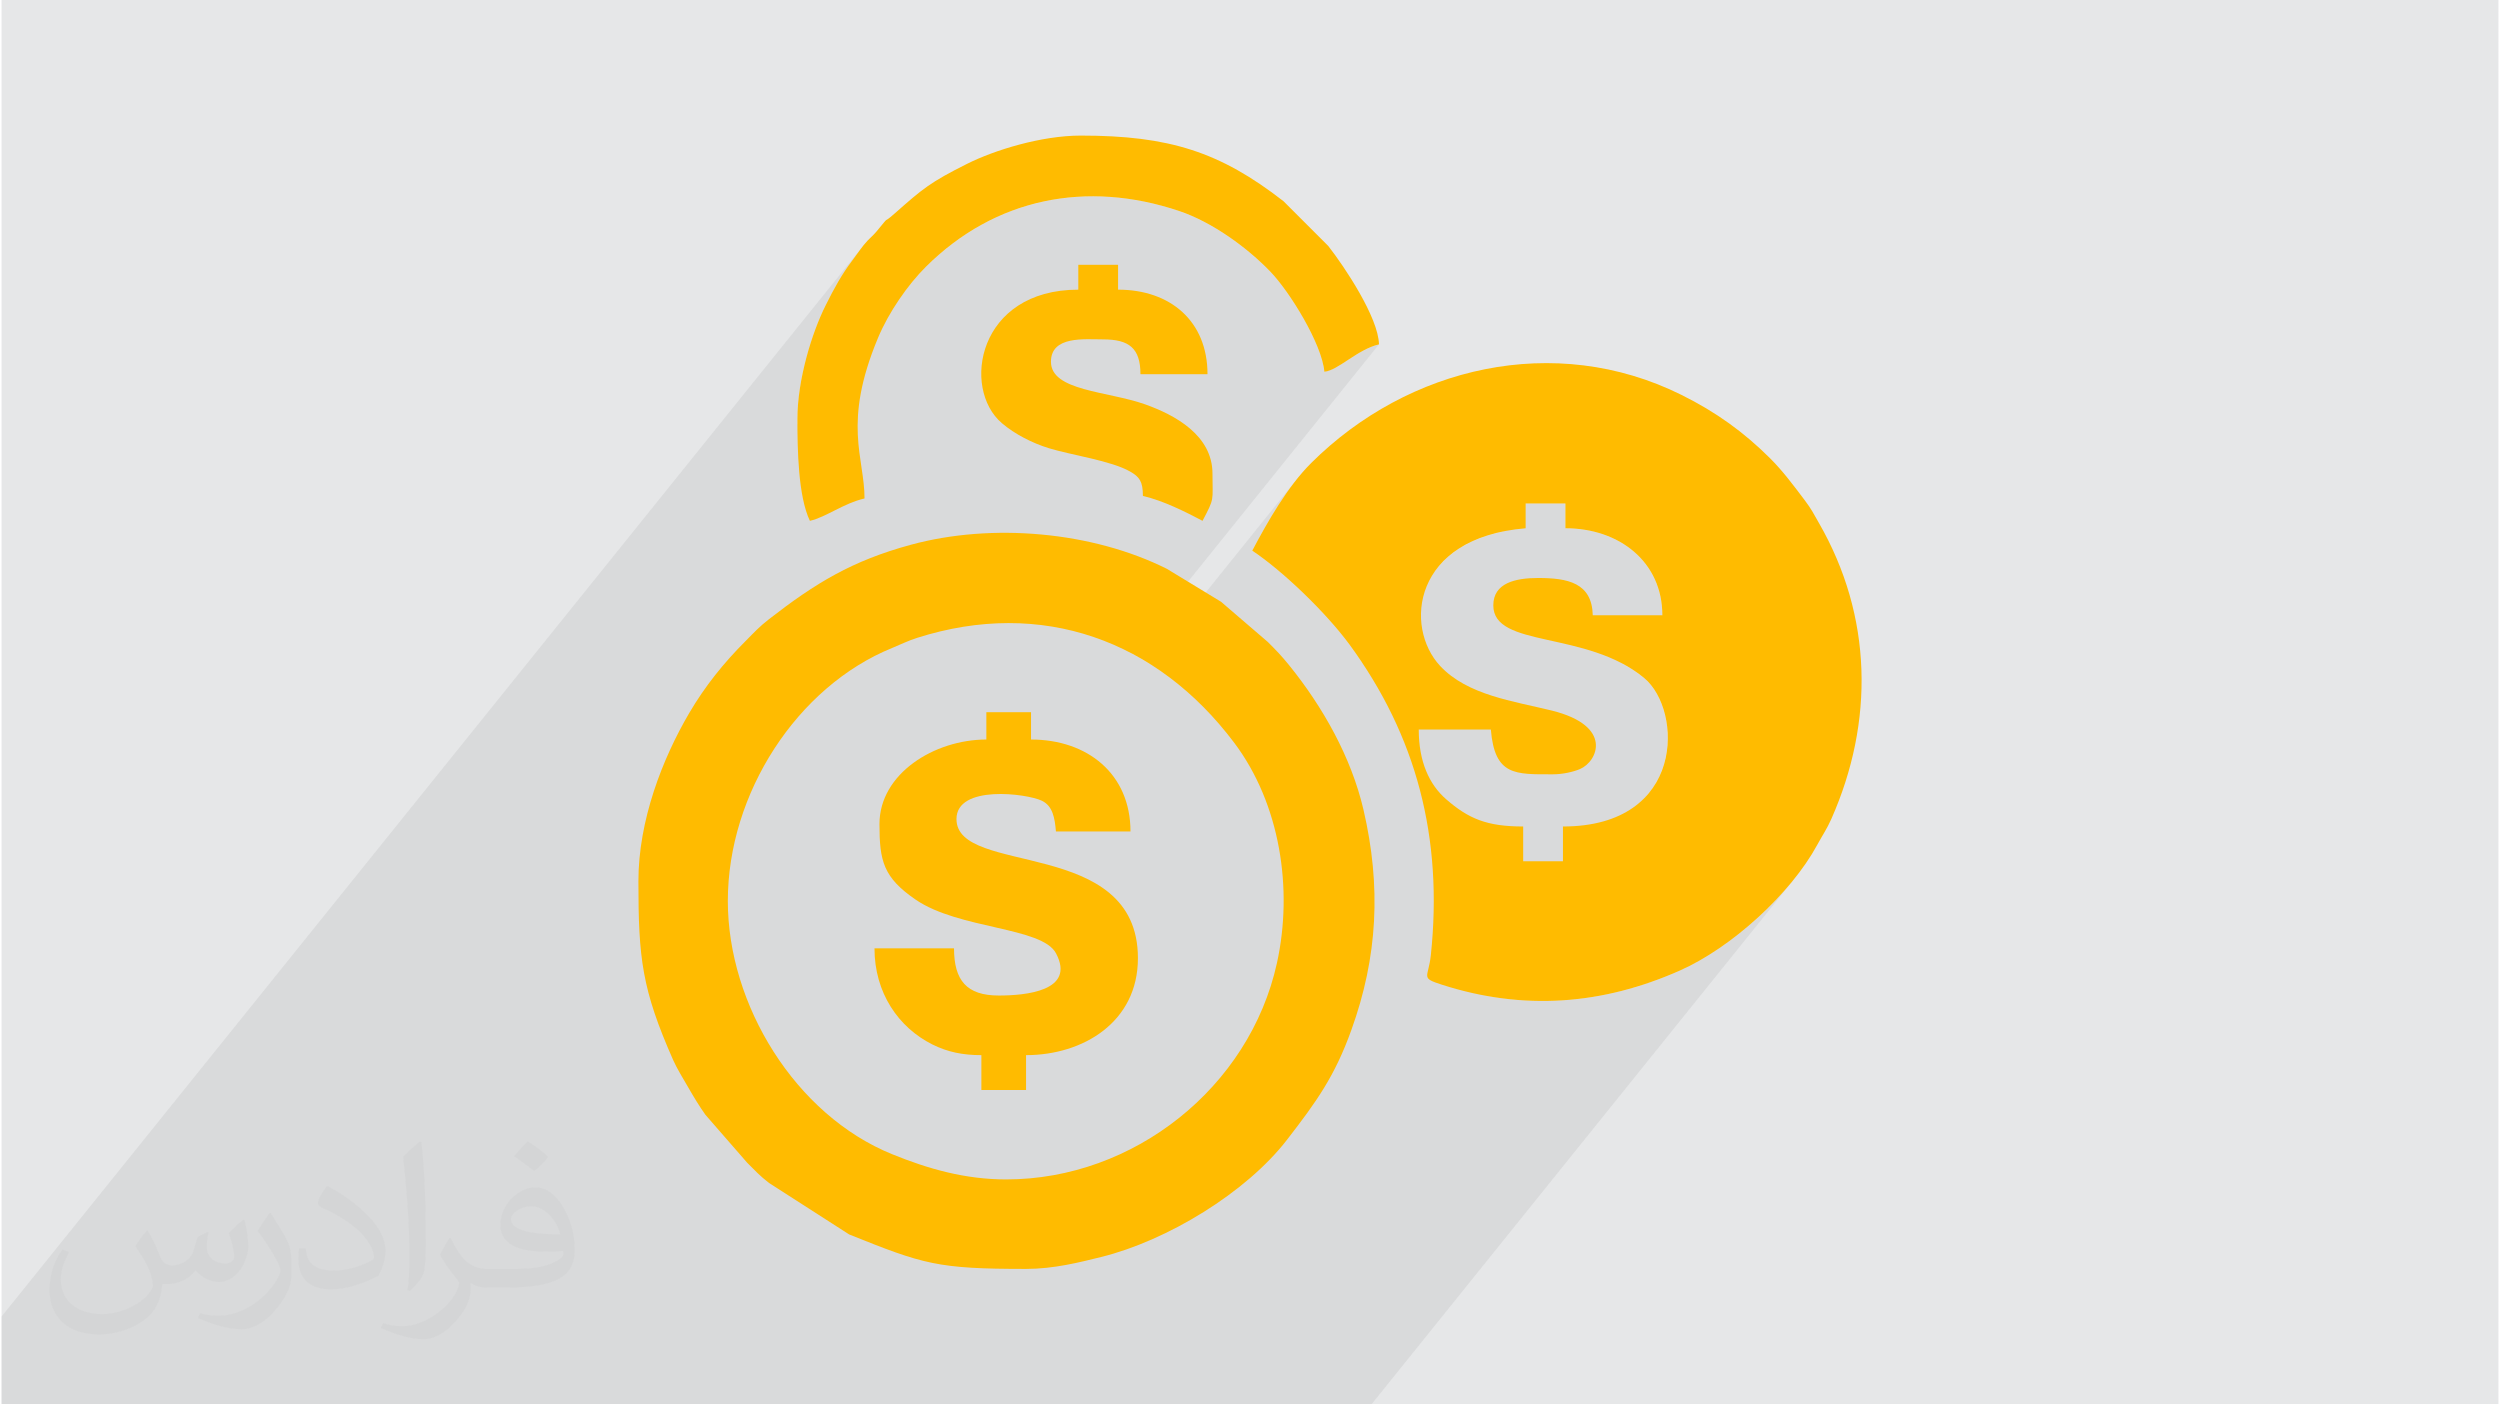 <?xml version="1.0" encoding="UTF-8"?>
<!DOCTYPE svg PUBLIC "-//W3C//DTD SVG 1.0//EN" "http://www.w3.org/TR/2001/REC-SVG-20010904/DTD/svg10.dtd">
<!-- Creator: CorelDRAW 2017 -->
<svg xmlns="http://www.w3.org/2000/svg" xml:space="preserve" width="356px" height="200px" version="1.0" shape-rendering="geometricPrecision" text-rendering="geometricPrecision" image-rendering="optimizeQuality" fill-rule="evenodd" clip-rule="evenodd"
viewBox="0 0 35600 20025"
 xmlns:xlink="http://www.w3.org/1999/xlink">
 <g id="__x0023_Layer_x0020_1">
  <g id="_1436262093264">
   <path fill="#E6E7E8" d="M0 0l35600 0 0 20025 -35600 0 0 -20025z"/>
   <path fill="#373435" fill-opacity="0.078" d="M19530 20025l5994 -7449 -111 130 -119 129 -124 126 -129 122 -134 118 -136 112 -140 107 -141 100 -141 93 -142 84 -141 76 -139 66 -207 87 -208 77 -208 68 -208 58 -209 48 -210 39 -211 28 -211 19 -212 8 -213 -2 -213 -12 -214 -22 -216 -33 -27 -6 2382 -2960 95 -164 66 -174 40 -178 14 -180 -9 -178 -30 -169 -50 -159 -67 -143 -83 -123 -97 -100 -160 -118 -142 -82 560 -696 -7 -139 -21 -132 -34 -125 -46 -118 -58 -110 -68 -102 -80 -94 -88 -85 -98 -76 -107 -67 -114 -57 -120 -48 -128 -38 -133 -27 -138 -16 -142 -6 0 -354 -567 0 -323 401 -215 53 -219 84 -189 102 -158 117 -129 131 -1104 1373 -1 -2 -85 -123 -87 -122 -66 -87 -72 -90 -77 -91 -82 -93 -85 -93 -89 -94 -90 -92 -93 -91 -94 -89 -95 -87 -95 -84 -94 -80 -92 -76 -91 -70 -88 -65 -85 -59 86 -160 91 -164 97 -166 103 -165 108 -162 113 -154 -2073 2577 -92 -56 -135 -76 -31 -16 3540 -4399 -114 37 -110 52 -106 62 -102 65 -96 62 -90 54 -84 39 -77 19 -11 -78 -20 -85 -29 -90 -35 -96 -43 -99 -47 -101 -53 -102 -56 -103 -59 -101 -61 -98 -62 -95 -62 -90 -61 -85 -60 -77 -57 -68 -54 -59 -131 -129 -145 -128 -155 -125 -165 -119 -171 -110 -176 -99 -178 -85 -177 -69 -248 -75 -247 -59 -245 -42 -244 -25 -242 -9 -239 8 -235 24 -233 41 -228 58 -224 74 -219 91 -214 108 -208 125 -202 141 -195 158 -188 175 -98 104 -98 113 -1637 2035 -1 -81 3 -107 7 -108 11 -110 15 -111 19 -111 21 -111 25 -109 28 -108 29 -106 32 -104 33 -100 34 -97 36 -92 36 -87 36 -82 37 -76 45 -89 44 -86 45 -82 45 -80 47 -78 49 -76 52 -76 56 -77 26 -35 27 -36 25 -36 27 -36 26 -35 -12263 15239 0 1254 19530 0z"/>
   <g>
    <path fill="#FFBB00" d="M21269 8631c0,614 1330,352 2152,1037 551,459 589,2116 -1159,2116l0 496 -567 0 0 -496c-519,0 -779,-111 -1099,-389 -241,-210 -390,-537 -390,-993l1028 0c55,662 348,638 886,638 135,0 287,-33 385,-75 255,-109 476,-615 -399,-833 -550,-136 -1205,-219 -1595,-637 -517,-554 -399,-1828 1219,-1963l0 -354 567 0 0 354c769,0 1382,480 1382,1240l-992 0c-11,-464 -359,-531 -780,-531 -322,0 -638,71 -638,390zm-3437 -780c442,296 1051,883 1388,1341 951,1298 1336,2746 1158,4430 -35,325 -155,317 159,418 1163,374 2288,287 3390,-201 737,-326 1580,-1092 1961,-1794 75,-138 138,-227 200,-367 615,-1389 588,-2892 -175,-4219 -77,-134 -107,-199 -204,-327 -162,-214 -310,-415 -497,-601 -371,-369 -765,-655 -1261,-901 -1807,-898 -3899,-401 -5278,971 -338,337 -620,832 -841,1250z"/>
    <path fill="#FFBB00" d="M14324 16816c-587,0 -1111,-150 -1625,-359 -1383,-560 -2344,-2132 -2344,-3610 0,-1535 988,-3058 2344,-3609 127,-52 227,-103 353,-143 1781,-567 3424,34 4522,1494 656,871 843,2085 610,3142 -390,1773 -2042,3085 -3860,3085zm-5244 -4252c0,1101 50,1541 496,2551 56,126 143,264 214,388 72,126 162,275 246,392l594 682c118,118 177,184 313,290l1143 734c1061,426 1256,491 2521,491 396,0 763,-94 1071,-170 944,-234 2069,-919 2650,-1672 420,-543 680,-904 917,-1564 377,-1044 427,-2047 173,-3141 -175,-752 -582,-1469 -1059,-2059 -114,-140 -177,-205 -305,-333l-667 -573 -771 -469c-1064,-533 -2493,-659 -3651,-344 -839,228 -1360,546 -2023,1061 -140,109 -209,186 -330,308 -314,313 -582,646 -809,1033 -382,652 -723,1530 -723,2395z"/>
    <path fill="#FFBB00" d="M14041 10544c-741,0 -1524,487 -1524,1205 0,526 54,761 516,1078 617,423 1801,388 2001,765 286,539 -439,602 -816,602 -458,0 -638,-216 -638,-673l-1134 0c0,633 340,1128 826,1371 220,109 434,152 698,152l0 497 637 0 0 -497c810,0 1595,-469 1595,-1382 0,-1738 -2587,-1162 -2587,-1984 0,-493 1002,-365 1218,-261 155,75 184,246 200,438l1063 0c0,-822 -615,-1311 -1418,-1311l0 -390 -637 0 0 390z"/>
    <path fill="#FFBB00" d="M11347 5973c0,430 10,1103 178,1453 236,-55 477,-249 779,-319 0,-586 -319,-1066 192,-2289 155,-371 423,-755 685,-1016 984,-978 2288,-1238 3611,-793 472,159 969,522 1298,864 277,287 737,1034 770,1427 196,-17 470,-318 779,-390 -8,-382 -489,-1104 -723,-1403l-638 -638c-906,-705 -1632,-936 -2891,-936 -563,0 -1232,208 -1619,402 -529,264 -637,358 -1030,705 -212,188 -35,-14 -267,265 -46,54 -75,75 -123,125 -81,86 -144,186 -216,280 -155,205 -261,399 -383,644 -194,387 -402,1056 -402,1619z"/>
    <path fill="#FFBB00" d="M15352 4130c-1437,0 -1669,1410 -1089,1904 183,156 433,284 671,357 320,98 889,178 1156,332 134,76 183,141 183,348 292,68 610,228 850,355 176,-332 142,-277 142,-673 0,-547 -534,-836 -961,-988 -537,-190 -1342,-189 -1342,-607 0,-372 478,-319 744,-319 369,0 532,125 532,496l956 0c0,-755 -529,-1205 -1275,-1205l0 -354 -567 0 0 354z"/>
   </g>
   <path fill="#373435" fill-opacity="0.031" d="M2082 17547c68,104 112,203 155,312 32,64 49,183 199,183 44,0 107,-14 163,-45 63,-33 111,-83 136,-159l60 -202 146 -72 10 10c-20,77 -25,149 -25,206 0,170 146,234 262,234 68,0 129,-34 129,-95 0,-81 -34,-217 -78,-339 68,-68 136,-136 214,-191l12 6c34,144 53,287 53,381 0,93 -41,196 -75,264 -70,132 -194,238 -344,238 -114,0 -241,-58 -328,-163l-5 0c-82,101 -209,193 -412,193l-63 0c-10,134 -39,229 -83,314 -121,237 -480,404 -818,404 -470,0 -706,-272 -706,-633 0,-223 73,-431 185,-578l92 38c-70,134 -117,262 -117,385 0,338 275,499 592,499 294,0 658,-187 724,-404 -25,-237 -114,-348 -250,-565 41,-72 94,-144 160,-221l12 0zm5421 -1274c99,62 196,136 291,221 -53,74 -119,142 -201,202 -95,-77 -190,-143 -287,-213 66,-74 131,-146 197,-210zm51 926c-160,0 -291,105 -291,183 0,168 320,219 703,217 -48,-196 -216,-400 -412,-400zm-359 895c208,0 390,-6 529,-41 155,-39 286,-118 286,-171 0,-15 0,-31 -5,-46 -87,8 -187,8 -274,8 -282,0 -498,-64 -583,-222 -21,-44 -36,-93 -36,-149 0,-152 66,-303 182,-406 97,-85 204,-138 313,-138 197,0 354,158 464,408 60,136 101,293 101,491 0,132 -36,243 -118,326 -153,148 -435,204 -867,204l-196 0 0 0 -51 0c-107,0 -184,-19 -245,-66l-10 0c3,25 5,50 5,72 0,97 -32,221 -97,320 -192,287 -400,410 -580,410 -182,0 -405,-70 -606,-161l36 -70c65,27 155,46 279,46 325,0 752,-314 805,-619 -12,-25 -34,-58 -65,-93 -95,-113 -155,-208 -211,-307 48,-95 92,-171 133,-239l17 -2c139,282 265,445 546,445l44 0 0 0 204 0zm-1408 299c24,-130 26,-276 26,-413l0 -202c0,-377 -48,-926 -87,-1282 68,-75 163,-161 238,-219l22 6c51,450 63,972 63,1452 0,126 -5,250 -17,340 -7,114 -73,201 -214,332l-31 -14zm-1449 -596c7,177 94,318 398,318 189,0 349,-50 526,-135 32,-14 49,-33 49,-49 0,-111 -85,-258 -228,-392 -139,-126 -323,-237 -495,-311 -59,-25 -78,-52 -78,-77 0,-51 68,-158 124,-235l19 -2c197,103 417,256 580,427 148,157 240,316 240,489 0,128 -39,250 -102,361 -216,109 -446,192 -674,192 -277,0 -466,-130 -466,-436 0,-33 0,-84 12,-150l95 0zm-501 -503l172 278c63,103 122,215 122,392l0 227c0,183 -117,379 -306,573 -148,132 -279,188 -400,188 -180,0 -386,-56 -624,-159l27 -70c75,21 162,37 269,37 342,-2 692,-252 852,-557 19,-35 26,-68 26,-90 0,-36 -19,-75 -34,-110 -87,-165 -184,-315 -291,-453 56,-89 112,-174 173,-258l14 2z"/>
  </g>
 </g>
</svg>
